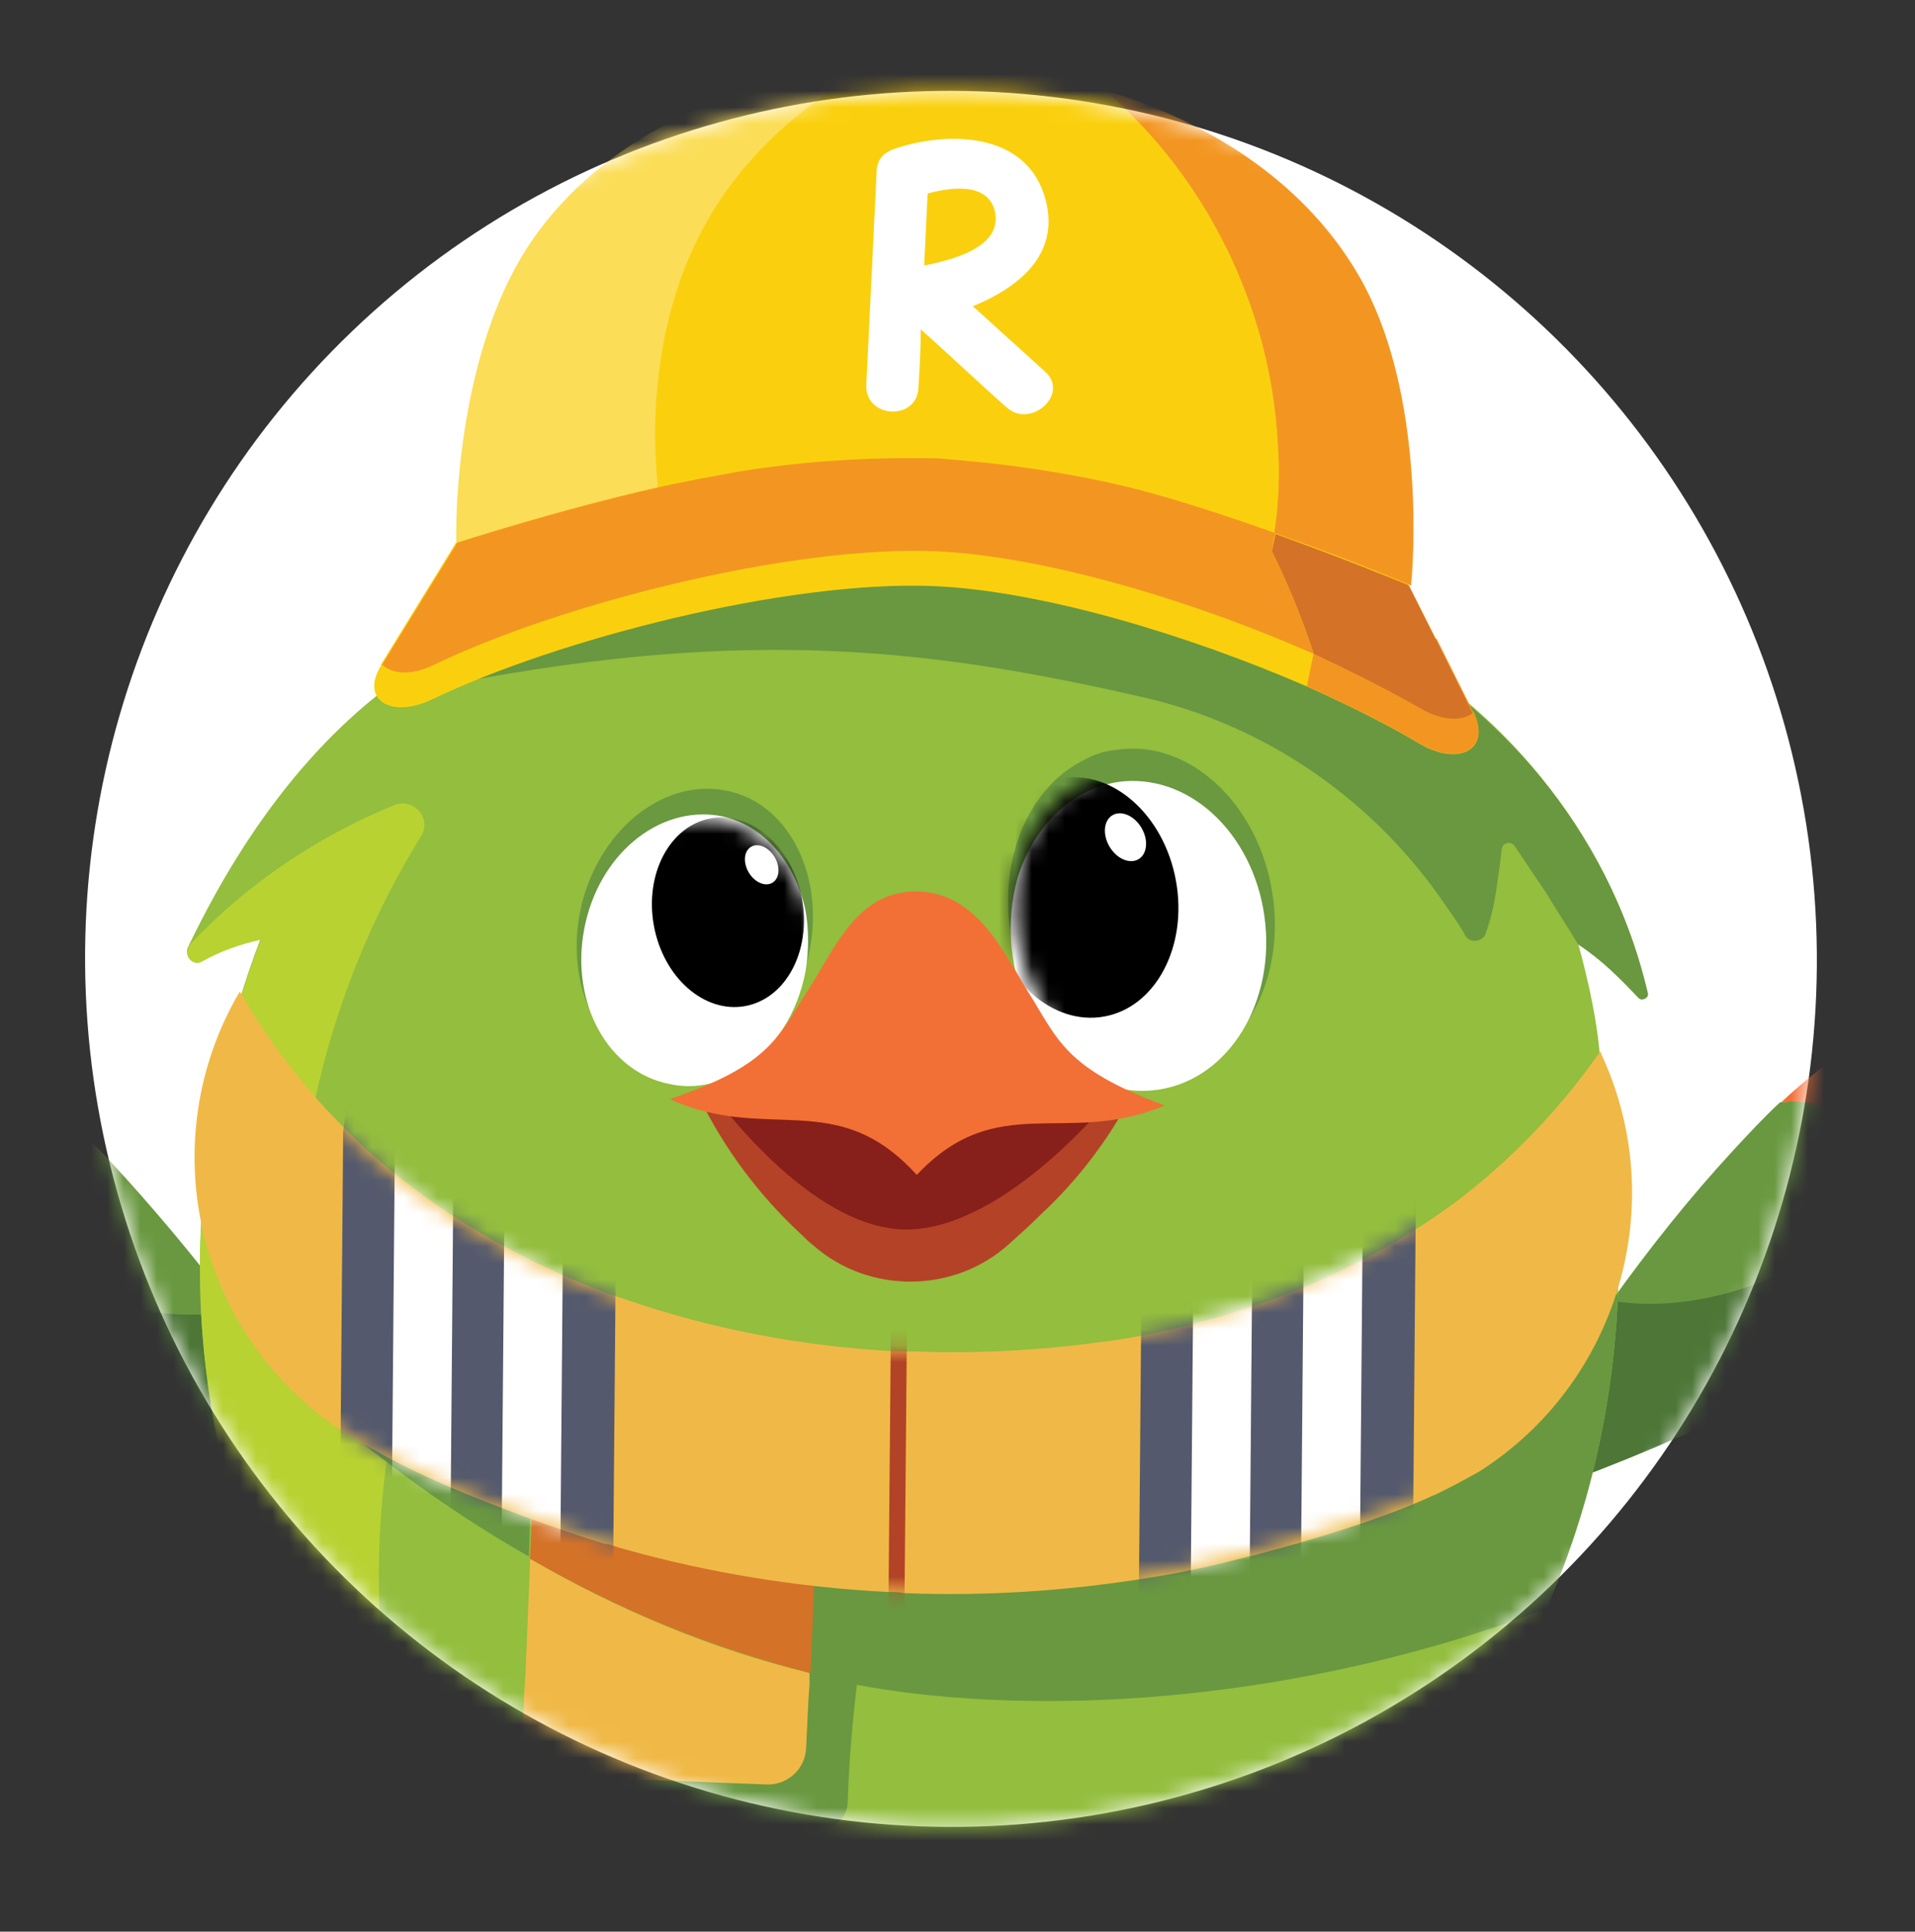 <svg width="116" height="117" viewBox="0 0 116 117" fill="none" xmlns="http://www.w3.org/2000/svg">
<rect x="0" y="0" width="116" height="117" fill="#333333" stroke="none"/>
<g clip-path="url(#clip0_2005_3)">
<ellipse cx="52.468" cy="52.609" rx="52.468" ry="52.609" transform="matrix(0.971 -0.237 0.237 0.971 -5.81 19.431)" fill="white"/>
<mask id="mask0_2005_3" style="mask-type:alpha" maskUnits="userSpaceOnUse" x="5" y="5" width="106" height="106">
<ellipse cx="52.468" cy="52.609" rx="52.468" ry="52.609" transform="matrix(0.971 -0.237 0.237 0.971 -5.81 19.431)" fill="white"/>
</mask>
<g mask="url(#mask0_2005_3)">
<path d="M60.075 126.812C59.653 125.827 59.371 124.841 59.16 123.856C59.019 122.941 58.948 122.027 58.948 121.112C58.947 120.197 59.087 119.283 59.367 118.439C59.577 117.594 59.927 116.821 60.278 116.118C60.488 115.696 60.488 115.203 60.277 114.71C59.855 113.936 59.504 113.091 59.222 112.247C58.87 111.05 58.659 109.854 58.658 108.658C58.658 108.025 58.728 107.462 58.797 106.829C58.937 105.844 59.217 104.859 59.568 103.945C59.848 103.312 59.005 102.678 58.303 102.958C54.233 104.713 50.305 108.931 50.378 112.59L33.39 110.955L31.918 113.979L30.938 117.214L50.522 117.234C50.594 120.892 54.739 125.54 58.882 127.655C59.584 128.078 60.356 127.516 60.075 126.812Z" fill="#B34326"/>
<path d="M54.24 116.744C54.589 113.648 56.272 110.625 58.727 108.728C58.727 108.095 58.797 107.532 58.867 106.899C59.006 105.914 59.286 104.929 59.637 104.015C59.917 103.382 59.074 102.748 58.373 103.029C54.302 104.784 50.374 109.001 50.447 112.659C51.01 114.348 51.993 116.038 53.328 117.165C53.679 117.447 54.24 117.166 54.24 116.744Z" fill="#F27037"/>
<path d="M91.834 90.886C100.957 87.729 109.939 83.587 118.008 78.177C118.148 78.107 118.288 77.966 118.499 77.826C117.725 75.644 115.899 73.32 112.881 74.161C114.774 70.716 112.314 66.14 107.822 66.769C106.84 67.682 105.928 68.666 105.016 69.65C102.351 72.533 99.896 75.626 97.582 78.86C95.829 81.251 94.216 83.782 92.603 86.243C91.902 87.368 91.201 88.493 90.5 89.689C90.219 90.181 90.641 90.674 91.132 90.745L91.202 90.815C91.413 90.956 91.624 90.956 91.834 90.886Z" fill="#699840"/>
<path d="M91.834 90.886C100.957 87.729 109.939 83.586 118.008 78.176C118.148 78.105 118.289 77.965 118.499 77.824C117.726 75.642 115.899 73.318 112.881 74.159C111.338 75.284 109.724 76.338 107.97 77.11C104.742 78.585 101.092 79.355 97.582 78.788C95.829 81.179 94.216 83.711 92.603 86.172L91.203 90.674C91.413 90.956 91.624 90.956 91.834 90.886Z" fill="#4D7637"/>
<path d="M112.879 74.232C114.773 72.827 116.527 71.14 118.281 69.453C118.351 69.383 118.351 69.312 118.421 69.242C119.403 67.695 120.454 65.937 120.453 64.038C120.452 62.771 119.96 61.434 118.696 61.011C117.292 60.517 115.748 61.36 114.485 61.992C112.099 63.256 109.924 64.872 107.89 66.769C112.312 66.211 114.702 70.716 112.879 74.232Z" fill="#F27037"/>
<path d="M24.706 136.63C24.354 135.785 23.933 134.94 23.441 134.166C22.949 133.462 22.457 132.828 21.825 132.335C21.263 131.772 20.561 131.279 19.929 130.926C19.297 130.574 18.594 130.221 17.892 130.009C17.471 129.868 17.12 129.516 17.049 129.094C16.838 128.32 16.557 127.616 16.206 126.912C15.713 125.927 15.011 125.082 14.308 124.237C13.957 123.814 13.536 123.462 13.114 123.18C12.412 122.617 11.64 122.194 10.797 121.841C10.235 121.629 10.305 120.715 10.937 120.434C14.656 118.96 19.78 119.247 22.028 121.571L31.847 109.831L34.656 110.889L37.324 112.299L24.838 124.599C27.086 126.993 27.37 132.552 26.039 136.49C25.759 137.123 24.917 137.193 24.706 136.63Z" fill="#B34326"/>
<path d="M87.238 136.186C87.588 135.342 88.009 134.498 88.499 133.725C88.99 133.021 89.481 132.389 90.042 131.826C90.603 131.264 91.235 130.772 91.937 130.351C92.568 129.929 93.27 129.649 93.972 129.438C94.393 129.298 94.673 128.946 94.813 128.524C95.023 127.751 95.304 127.047 95.654 126.344C96.145 125.36 96.776 124.446 97.548 123.672C97.898 123.251 98.319 122.899 98.74 122.548C99.442 121.986 100.214 121.494 100.985 121.143C101.547 120.862 101.406 119.947 100.774 119.736C97.053 118.325 91.929 118.671 89.684 121.061L79.708 109.443L76.901 110.495L74.305 111.97L86.948 124.084C84.774 126.544 84.567 132.032 85.904 136.044C86.185 136.677 87.027 136.819 87.238 136.186Z" fill="#B34326"/>
<path d="M20.74 91.258L20.81 91.188C21.302 91.188 21.723 90.696 21.441 90.133C20.739 89.006 20.036 87.88 19.333 86.753C17.717 84.289 16.031 81.825 14.274 79.431C11.886 76.262 9.357 73.234 6.687 70.347C5.774 69.361 4.861 68.445 3.807 67.53C-0.686 66.962 -2.999 71.534 -1.101 74.983C-4.12 74.276 -5.944 76.526 -6.714 78.777C-6.574 78.918 -6.363 78.988 -6.223 79.059C1.923 84.274 10.911 88.363 20.179 91.398C20.319 91.469 20.6 91.398 20.74 91.258Z" fill="#699840"/>
<path d="M20.109 91.399C10.912 88.363 1.925 84.343 -6.292 79.057C-6.432 78.987 -6.643 78.846 -6.783 78.775C-6.012 76.595 -4.259 74.274 -1.17 74.981C0.375 76.109 1.99 77.095 3.745 77.871C6.975 79.352 10.696 79.989 14.135 79.43C15.891 81.824 17.648 84.289 19.194 86.753L20.671 91.258C20.601 91.399 20.32 91.469 20.109 91.399Z" fill="#4D7637"/>
<path d="M99.819 60.158C99.889 60.44 99.468 60.651 99.258 60.439C98.134 59.242 97.01 58.115 95.605 57.199C95.605 57.199 96.872 61.563 96.944 64.658C97.86 69.021 98.214 73.665 98.006 78.379L98.007 78.449C97.73 85.273 96.191 91.674 93.667 97.441C92.616 99.973 91.354 102.364 89.952 104.614C83.081 115.723 72.486 123.522 61.116 125.762C58.449 126.322 55.712 126.531 52.974 126.387C43.217 125.955 33.315 120.528 25.728 112.078C17.228 102.572 11.533 89.198 12.155 74.635C12.431 68.304 13.691 62.325 15.793 56.839C14.529 57.119 13.336 57.54 12.214 58.172C11.723 58.453 11.161 57.89 11.371 57.398C11.441 57.327 11.441 57.187 11.511 57.116C14.946 50.014 19.785 43.475 26.521 39.612C33.114 32.794 41.394 28.23 50.519 26.972C52.695 26.693 54.941 26.554 57.187 26.697C57.258 26.697 57.328 26.698 57.398 26.698C60.838 26.842 64.207 27.549 67.437 28.607C73.546 30.653 79.023 34.177 83.589 38.895C90.26 42.49 97.425 49.884 99.819 60.158Z" fill="#93BE3E"/>
<path d="M25.492 50.668C20.37 58.964 17.706 68.739 17.993 78.447C17.994 79.573 19.399 80.137 20.241 79.435C21.435 78.381 22.699 77.398 24.033 76.555C25.086 75.853 26.491 76.98 26 78.175C22.003 89.004 21.94 101.245 25.74 112.153C17.235 102.646 11.537 89.274 12.161 74.712C12.438 68.381 13.699 62.403 15.803 56.918C14.539 57.198 13.345 57.619 12.221 58.251C11.73 58.531 11.167 57.968 11.378 57.476C11.448 57.406 11.448 57.265 11.518 57.195C14.958 53.54 19.241 50.661 23.876 48.767C25.069 48.276 26.194 49.614 25.492 50.668Z" fill="#B8D232"/>
<path d="M99.813 60.17C99.883 60.451 99.462 60.662 99.252 60.45C98.128 59.253 97.004 58.126 95.6 57.209C94.967 56.153 94.264 55.097 93.632 54.04C93 53.125 92.367 52.139 91.735 51.223C91.524 50.941 91.033 51.011 90.963 51.433C90.893 52.137 90.754 53.122 90.614 54.037C90.474 54.952 90.264 55.796 89.984 56.57C89.773 57.063 89.072 57.132 88.79 56.71C88.509 56.217 88.158 55.653 87.737 55.09C83.38 48.54 76.709 43.888 69.057 42.191C56.631 39.363 45.54 37.944 27.643 41.374L50.446 27.111L52.13 26.057C53.815 26.27 55.57 26.553 57.325 26.837C60.625 27.403 63.994 28.04 67.364 28.747C73.472 30.794 78.949 34.319 83.515 39.039C90.255 42.495 97.42 49.892 99.813 60.17Z" fill="#699840"/>
<path d="M98.008 78.37L98.008 78.44C97.731 85.268 96.191 91.671 93.667 97.441C81.597 102.074 67.279 104.03 55.064 102.539C54.011 102.397 52.958 102.255 51.905 102.043C51.626 104.365 51.417 106.829 51.348 109.151C51.349 110.066 50.577 110.77 49.664 110.769L36.749 110.403C35.836 110.402 35.134 109.557 35.133 108.642L35.203 107.516L35.272 105.826L48.957 101.195L49.233 94.156L32.174 90.337L32.036 94.279C26.84 91.317 21.924 87.652 17.359 83.494L34.064 82.104C36.032 86.47 41.578 87.602 46.281 87.888C63.76 89.103 82.219 85.885 98.008 78.37Z" fill="#699840"/>
<path d="M53.114 4.53C53.044 6.2 55.091 7.645 57.686 7.759C60.281 7.872 62.442 6.611 62.512 4.942C62.582 3.272 60.535 1.827 57.94 1.714C55.344 1.6 53.184 2.861 53.114 4.53Z" fill="#B34326"/>
<path d="M85.974 45.035C84.078 43.907 81.691 42.707 79.163 41.578C72.002 38.473 63.156 35.788 56.558 35.499C47.643 35.138 33.747 38.713 26.168 42.366C23.642 43.56 21.816 42.361 23.078 40.321L23.078 40.251L28.969 30.682L38.3 23.229L75.433 24.888L84.142 33.135L87.023 38.77L89.202 43.138L89.272 43.208C90.326 45.392 88.361 46.446 85.974 45.035Z" fill="#FAD00E"/>
<path d="M77.053 33.413C78.037 35.386 78.88 37.499 79.583 39.612C72.422 36.436 63.295 33.68 56.697 33.391C47.782 33.029 33.886 36.605 26.307 40.258C24.904 40.961 23.711 40.819 23.149 40.255L27.707 32.867L29.04 30.685L38.371 23.232L75.504 24.892L77.47 26.795C77.541 28.626 77.472 30.456 77.263 32.287C77.123 32.639 77.123 33.061 77.053 33.413Z" fill="#F39621"/>
<path d="M85.974 45.019C84.078 43.891 81.691 42.693 79.163 41.564L79.583 39.524L87.023 38.687L89.202 43.052L89.272 43.122C90.326 45.375 88.362 46.428 85.974 45.019Z" fill="#F39621"/>
<path d="M77.468 26.801C77.54 28.631 77.471 30.46 77.261 32.29C74.663 31.372 71.715 30.384 69.047 29.678C63.009 28.123 57.394 27.836 56.832 27.765C56.27 27.765 50.725 27.548 44.549 28.597C43.075 28.877 41.461 29.157 39.917 29.508C33.74 30.909 27.705 32.873 27.705 32.873C27.633 29.917 28.189 20.559 32.326 14.581C36.463 8.534 44.042 4.812 52.745 4.046C54.43 3.907 56.185 3.839 57.94 3.911C61.169 4.055 64.187 4.551 67.066 5.398C73.176 10.752 76.972 18.708 77.468 26.801Z" fill="#FAD00E"/>
<path d="M63.286 22.492C61.811 21.154 60.336 19.816 58.931 18.548C61.668 17.425 64.194 15.457 63.349 12.15C62.293 7.998 57.52 7.923 54.291 8.975C54.151 9.045 54.011 9.045 53.941 9.116C53.449 9.326 53.099 9.748 53.099 10.451C52.891 14.743 52.684 19.034 52.476 23.325C52.407 25.366 55.566 25.509 55.635 23.469C55.705 22.273 55.774 21.148 55.773 19.952C57.529 21.501 59.215 23.121 60.971 24.671C62.446 26.009 64.831 23.83 63.286 22.492ZM60.261 12.78C60.754 14.962 57.736 15.732 55.981 16.082C56.05 14.605 56.119 13.128 56.189 11.721C57.733 11.3 59.839 11.091 60.261 12.78Z" fill="white"/>
<path d="M49.381 94.301L49.105 101.338C43.137 99.854 37.52 97.526 32.113 94.424L32.251 90.484L49.381 94.301Z" fill="#D47228"/>
<path d="M49.035 101.335L49.036 102.039L48.966 103.024L48.828 105.909C48.759 107.175 47.706 108.089 46.513 108.088L35.282 107.654L33.808 107.582C32.544 107.511 31.561 106.454 31.63 105.188L31.768 102.303L31.838 101.318L32.114 94.423C37.451 97.524 43.138 99.922 49.035 101.335Z" fill="#F0B947"/>
<path d="M52.681 4.052C48.611 6.299 45.033 9.462 42.79 13.47C40.126 18.181 39.288 24.09 39.853 29.508C33.677 30.909 27.641 32.873 27.641 32.873C27.569 29.918 28.054 20.561 32.261 14.515C36.399 8.539 43.907 4.817 52.681 4.052Z" fill="#FBDD57"/>
<path d="M85.475 35.454C85.475 35.454 85.405 35.454 85.265 35.384C84.493 35.031 81.192 33.691 77.19 32.28C77.469 30.451 77.538 28.622 77.397 26.793C76.97 18.702 73.104 10.748 66.922 5.465C73.733 7.513 79.282 11.387 82.374 16.808C86.029 23.213 85.754 32.57 85.475 35.454Z" fill="#F39621"/>
<path d="M89.202 43.193C88.57 43.685 87.377 43.684 86.043 42.909C84.217 41.852 81.97 40.724 79.582 39.596C78.879 37.484 78.035 35.373 77.051 33.401C77.121 33.05 77.191 32.698 77.261 32.346C81.193 33.757 84.493 35.097 85.336 35.45L89.202 43.193Z" fill="#D47228"/>
<path d="M89.953 104.601C83.082 115.712 72.488 123.512 61.118 125.752C70.661 121.258 75.43 114.93 78.165 110.219C78.936 108.812 80.269 107.899 81.883 107.619C85.322 106.989 88.059 105.796 89.953 104.601Z" fill="#B8D232"/>
<path d="M97.014 63.88C97.014 63.81 96.944 63.739 96.944 63.669C94.7 66.904 92.034 69.717 89.157 72.037C88.807 72.318 88.456 72.599 88.175 72.81C83.685 76.113 78.562 78.501 73.088 79.974C72.878 80.044 72.667 80.043 72.527 80.114C72.386 80.184 72.246 80.184 72.106 80.254C70.281 80.674 68.456 81.095 66.561 81.304C62.911 81.793 59.191 82 55.401 81.856C55.26 81.855 55.12 81.855 54.909 81.855C54.699 81.855 54.559 81.855 54.348 81.854C48.662 81.567 43.116 80.505 37.991 78.74C37.64 78.599 37.289 78.528 36.938 78.387C31.602 76.411 26.687 73.59 22.543 69.926C22.192 69.644 21.911 69.362 21.63 69.08C18.891 66.473 16.503 63.514 14.535 60.063C14.465 60.134 14.465 60.204 14.395 60.274C9.417 68.997 11.74 80.05 19.816 86.042C20.377 86.465 21.009 86.888 21.641 87.24C21.992 87.452 22.343 87.663 22.765 87.875C24.731 89.003 27.118 90.061 29.646 91.049C30.558 91.402 31.471 91.755 32.454 92.108C33.858 92.602 35.262 93.096 36.666 93.52C36.737 93.52 36.737 93.52 36.807 93.52C37.088 93.591 37.439 93.732 37.719 93.803C42.985 95.286 48.32 96.137 53.725 96.424C53.795 96.424 53.795 96.424 53.865 96.424C54.146 96.424 54.497 96.425 54.778 96.495C60.183 96.712 65.658 96.296 71.062 95.316C71.413 95.246 71.764 95.176 72.115 95.106C73.519 94.826 74.852 94.475 76.256 94.125C79.975 93.143 83.554 92.021 86.431 90.757C86.712 90.616 86.923 90.546 87.203 90.406C87.344 90.335 87.484 90.265 87.624 90.195C88.326 89.844 88.958 89.492 89.589 89.141C98.009 83.8 101.231 72.964 97.014 63.88Z" fill="#F0B947"/>
<mask id="mask1_2005_3" style="mask-type:luminance" maskUnits="userSpaceOnUse" x="11" y="60" width="88" height="37">
<path d="M96.787 63.838C96.787 63.769 96.716 63.699 96.716 63.63C94.502 66.84 91.865 69.634 89.014 71.942C88.667 72.222 88.319 72.501 88.041 72.711C83.588 76 78.498 78.386 73.05 79.868C72.841 79.939 72.631 79.94 72.491 80.01C72.352 80.08 72.212 80.081 72.072 80.151C70.256 80.575 68.439 81 66.551 81.216C62.916 81.717 59.208 81.94 55.427 81.816C55.287 81.816 55.147 81.817 54.937 81.818C54.727 81.819 54.587 81.819 54.377 81.82C48.705 81.563 43.166 80.541 38.042 78.821C37.691 78.683 37.341 78.615 36.99 78.477C31.654 76.549 26.732 73.784 22.572 70.18C22.22 69.903 21.937 69.626 21.655 69.349C18.904 66.784 16.5 63.87 14.512 60.468C14.443 60.538 14.444 60.607 14.374 60.677C9.475 69.326 11.875 80.244 19.973 86.129C20.537 86.544 21.17 86.959 21.803 87.305C22.154 87.512 22.506 87.72 22.928 87.927C24.897 89.033 27.285 90.068 29.813 91.032C30.726 91.377 31.639 91.721 32.622 92.066C34.026 92.547 35.429 93.029 36.833 93.441C36.903 93.441 36.903 93.441 36.973 93.441C37.253 93.509 37.604 93.647 37.885 93.716C43.147 95.157 48.473 95.971 53.865 96.229C53.935 96.229 53.935 96.229 54.005 96.228C54.285 96.227 54.635 96.226 54.916 96.294C60.307 96.483 65.763 96.044 71.145 95.049C71.494 94.978 71.844 94.907 72.193 94.836C73.591 94.552 74.918 94.199 76.315 93.845C80.017 92.857 83.577 91.729 86.437 90.465C86.716 90.325 86.925 90.255 87.204 90.115C87.343 90.044 87.483 89.974 87.622 89.904C88.319 89.553 88.946 89.203 89.573 88.853C97.929 83.531 101.061 72.8 96.787 63.838Z" fill="white"/>
</mask>
<g mask="url(#mask1_2005_3)">
<path d="M22.832 65.438C22.69 66.492 22.548 67.615 22.406 68.669L22.135 100.89" stroke="#54596D" stroke-width="3.239" stroke-miterlimit="10"/>
<path d="M29.5 65.514C29.358 66.567 29.216 67.691 29.074 68.745L28.803 100.965" stroke="#54596D" stroke-width="3.239" stroke-miterlimit="10"/>
<path d="M26.131 65.441C25.989 66.494 25.847 67.618 25.705 68.672L25.434 100.892" stroke="white" stroke-width="3.563" stroke-miterlimit="10"/>
<path d="M36.168 65.589C36.026 66.643 35.884 67.767 35.742 68.82L35.471 101.041" stroke="#54596D" stroke-width="3.239" stroke-miterlimit="10"/>
<path d="M32.8 65.516C32.657 66.57 32.515 67.694 32.373 68.747L32.102 100.968" stroke="white" stroke-width="3.563" stroke-miterlimit="10"/>
<path d="M71.263 65.898C71.121 66.952 70.979 68.076 70.837 69.129L70.566 101.35" stroke="#54596D" stroke-width="3.239" stroke-miterlimit="10"/>
<path d="M77.931 65.974C77.789 67.027 77.647 68.151 77.505 69.204L77.234 101.425" stroke="#54596D" stroke-width="3.239" stroke-miterlimit="10"/>
<path d="M74.562 65.971C74.42 67.024 74.278 68.148 74.136 69.202L73.865 101.422" stroke="white" stroke-width="3.563" stroke-miterlimit="10"/>
<path d="M84.599 66.049C84.457 67.103 84.315 68.227 84.172 69.28L83.902 101.501" stroke="#54596D" stroke-width="3.239" stroke-miterlimit="10"/>
<path d="M81.23 65.976C81.088 67.03 80.946 68.154 80.804 69.207L80.533 101.428" stroke="white" stroke-width="3.563" stroke-miterlimit="10"/>
<path d="M54.503 74.608L54.272 100.634" stroke="#B34326" stroke-width="0.972" stroke-miterlimit="10"/>
</g>
<path d="M64.417 61.48C64.408 62.334 65.093 63.035 65.945 63.046C66.798 63.056 67.496 62.371 67.505 61.516C67.514 60.661 66.829 59.96 65.977 59.95C65.124 59.94 64.425 60.625 64.417 61.48Z" fill="#020202"/>
<path d="M48.931 58.074C47.741 62.787 43.742 65.808 39.951 64.89C38.266 64.466 36.931 63.409 36.088 61.861C34.964 59.96 34.611 57.357 35.241 54.754C36.431 50.041 40.43 47.02 44.221 47.938C44.783 48.08 45.345 48.291 45.906 48.644C48.505 50.264 49.911 54.065 48.931 58.074Z" fill="#6A9940"/>
<path d="M48.792 58.848C48.302 61.38 46.97 63.419 45.216 64.613C43.812 65.597 42.198 66.017 40.583 65.664C36.863 64.957 34.543 60.804 35.383 56.302C36.222 51.8 39.87 48.778 43.591 49.415C46.258 49.91 48.155 52.234 48.789 55.119C49.001 56.315 49.001 57.582 48.792 58.848Z" fill="white"/>
<mask id="mask2_2005_3" style="mask-type:luminance" maskUnits="userSpaceOnUse" x="35" y="49" width="15" height="18">
<path d="M49.357 57.972C49.329 60.556 48.384 62.803 46.874 64.29C45.671 65.507 44.16 66.206 42.51 66.141C38.728 66.097 35.707 62.407 35.727 57.817C35.747 53.227 38.791 49.604 42.561 49.578C45.271 49.597 47.55 51.557 48.688 54.293C49.11 55.436 49.337 56.685 49.357 57.972Z" fill="white"/>
</mask>
<g mask="url(#mask2_2005_3)">
<path d="M43.064 49.567C40.585 50.01 39.037 52.915 39.606 56.056C40.176 59.196 42.647 61.383 45.126 60.941C47.604 60.498 49.152 57.593 48.583 54.452C48.013 51.311 45.542 49.124 43.064 49.567Z" fill="black"/>
</g>
<path d="M61.206 56.463C62.052 61.881 66.266 65.825 70.688 65.126C72.583 64.846 74.267 63.722 75.389 62.105C76.862 60.066 77.562 57.182 77.069 54.086C76.222 48.668 72.008 44.724 67.586 45.423C66.884 45.493 66.252 45.703 65.621 46.055C62.393 47.67 60.501 51.889 61.206 56.463Z" fill="#6A9940"/>
<path d="M61.277 57.377C61.56 60.262 62.895 62.796 64.722 64.346C66.197 65.543 67.952 66.249 69.847 66.04C74.129 65.622 77.144 61.122 76.649 55.986C76.154 50.849 72.361 46.976 68.079 47.323C65.061 47.602 62.606 49.991 61.625 53.227C61.275 54.493 61.136 55.9 61.277 57.377Z" fill="white"/>
<mask id="mask3_2005_3" style="mask-type:luminance" maskUnits="userSpaceOnUse" x="61" y="46" width="17" height="20">
<path d="M61.907 58.077C62.7 60.873 64.466 63.139 66.537 64.347C68.2 65.269 70.051 65.657 71.876 65.117C76.008 63.952 78.167 58.982 76.762 54C75.358 49.019 70.939 45.864 66.794 46.96C63.878 47.765 61.892 50.555 61.507 53.92C61.389 55.23 61.504 56.643 61.907 58.077Z" fill="white"/>
</mask>
<g mask="url(#mask3_2005_3)">
<path d="M64.263 47.148C61.136 47.707 59.187 51.389 59.909 55.372C60.631 59.356 63.751 62.132 66.878 61.573C70.005 61.014 71.955 57.332 71.233 53.349C70.511 49.366 67.39 46.59 64.263 47.148Z" fill="black"/>
</g>
<path d="M55.18 67.993L42.334 66.431C43.88 69.6 45.987 72.418 48.586 74.814C48.797 75.025 49.007 75.237 49.288 75.448C52.659 78.407 57.853 78.343 61.151 75.32C61.782 74.757 62.413 74.195 63.045 73.562C65.009 71.734 66.692 69.624 68.025 67.303L68.656 66.177L55.18 67.993Z" fill="#B44226"/>
<path d="M43.106 66.15C43.106 66.15 49.078 74.605 55.044 74.47C61.01 74.336 67.323 66.458 67.323 66.458" fill="#871F1A"/>
<path d="M62.263 60.053C60.787 57.659 59.1 53.928 55.38 53.994C51.87 54.061 50.539 57.508 48.996 59.899C47.103 62.782 46.753 64.471 40.578 66.576C46.476 69.256 50.685 65.812 55.532 71.165C60.442 65.963 64.586 69.485 70.55 66.958C64.442 64.7 64.09 62.94 62.263 60.053Z" fill="#F27035"/>
<path d="M67.383 49.381C66.851 49.699 66.774 50.552 67.212 51.286C67.649 52.02 68.435 52.358 68.968 52.04C69.5 51.722 69.577 50.869 69.139 50.134C68.702 49.4 67.915 49.062 67.383 49.381Z" fill="white"/>
<path d="M45.491 51.292C45.059 51.55 44.998 52.247 45.356 52.847C45.714 53.448 46.355 53.726 46.788 53.467C47.22 53.209 47.281 52.513 46.922 51.912C46.565 51.311 45.924 51.033 45.491 51.292Z" fill="white"/>
</g>
</g>
<defs>
<clipPath id="clip0_2005_3">
<rect width="112" height="112" fill="white" transform="translate(3.969 0.43) rotate(2)"/>
</clipPath>
</defs>
</svg>
